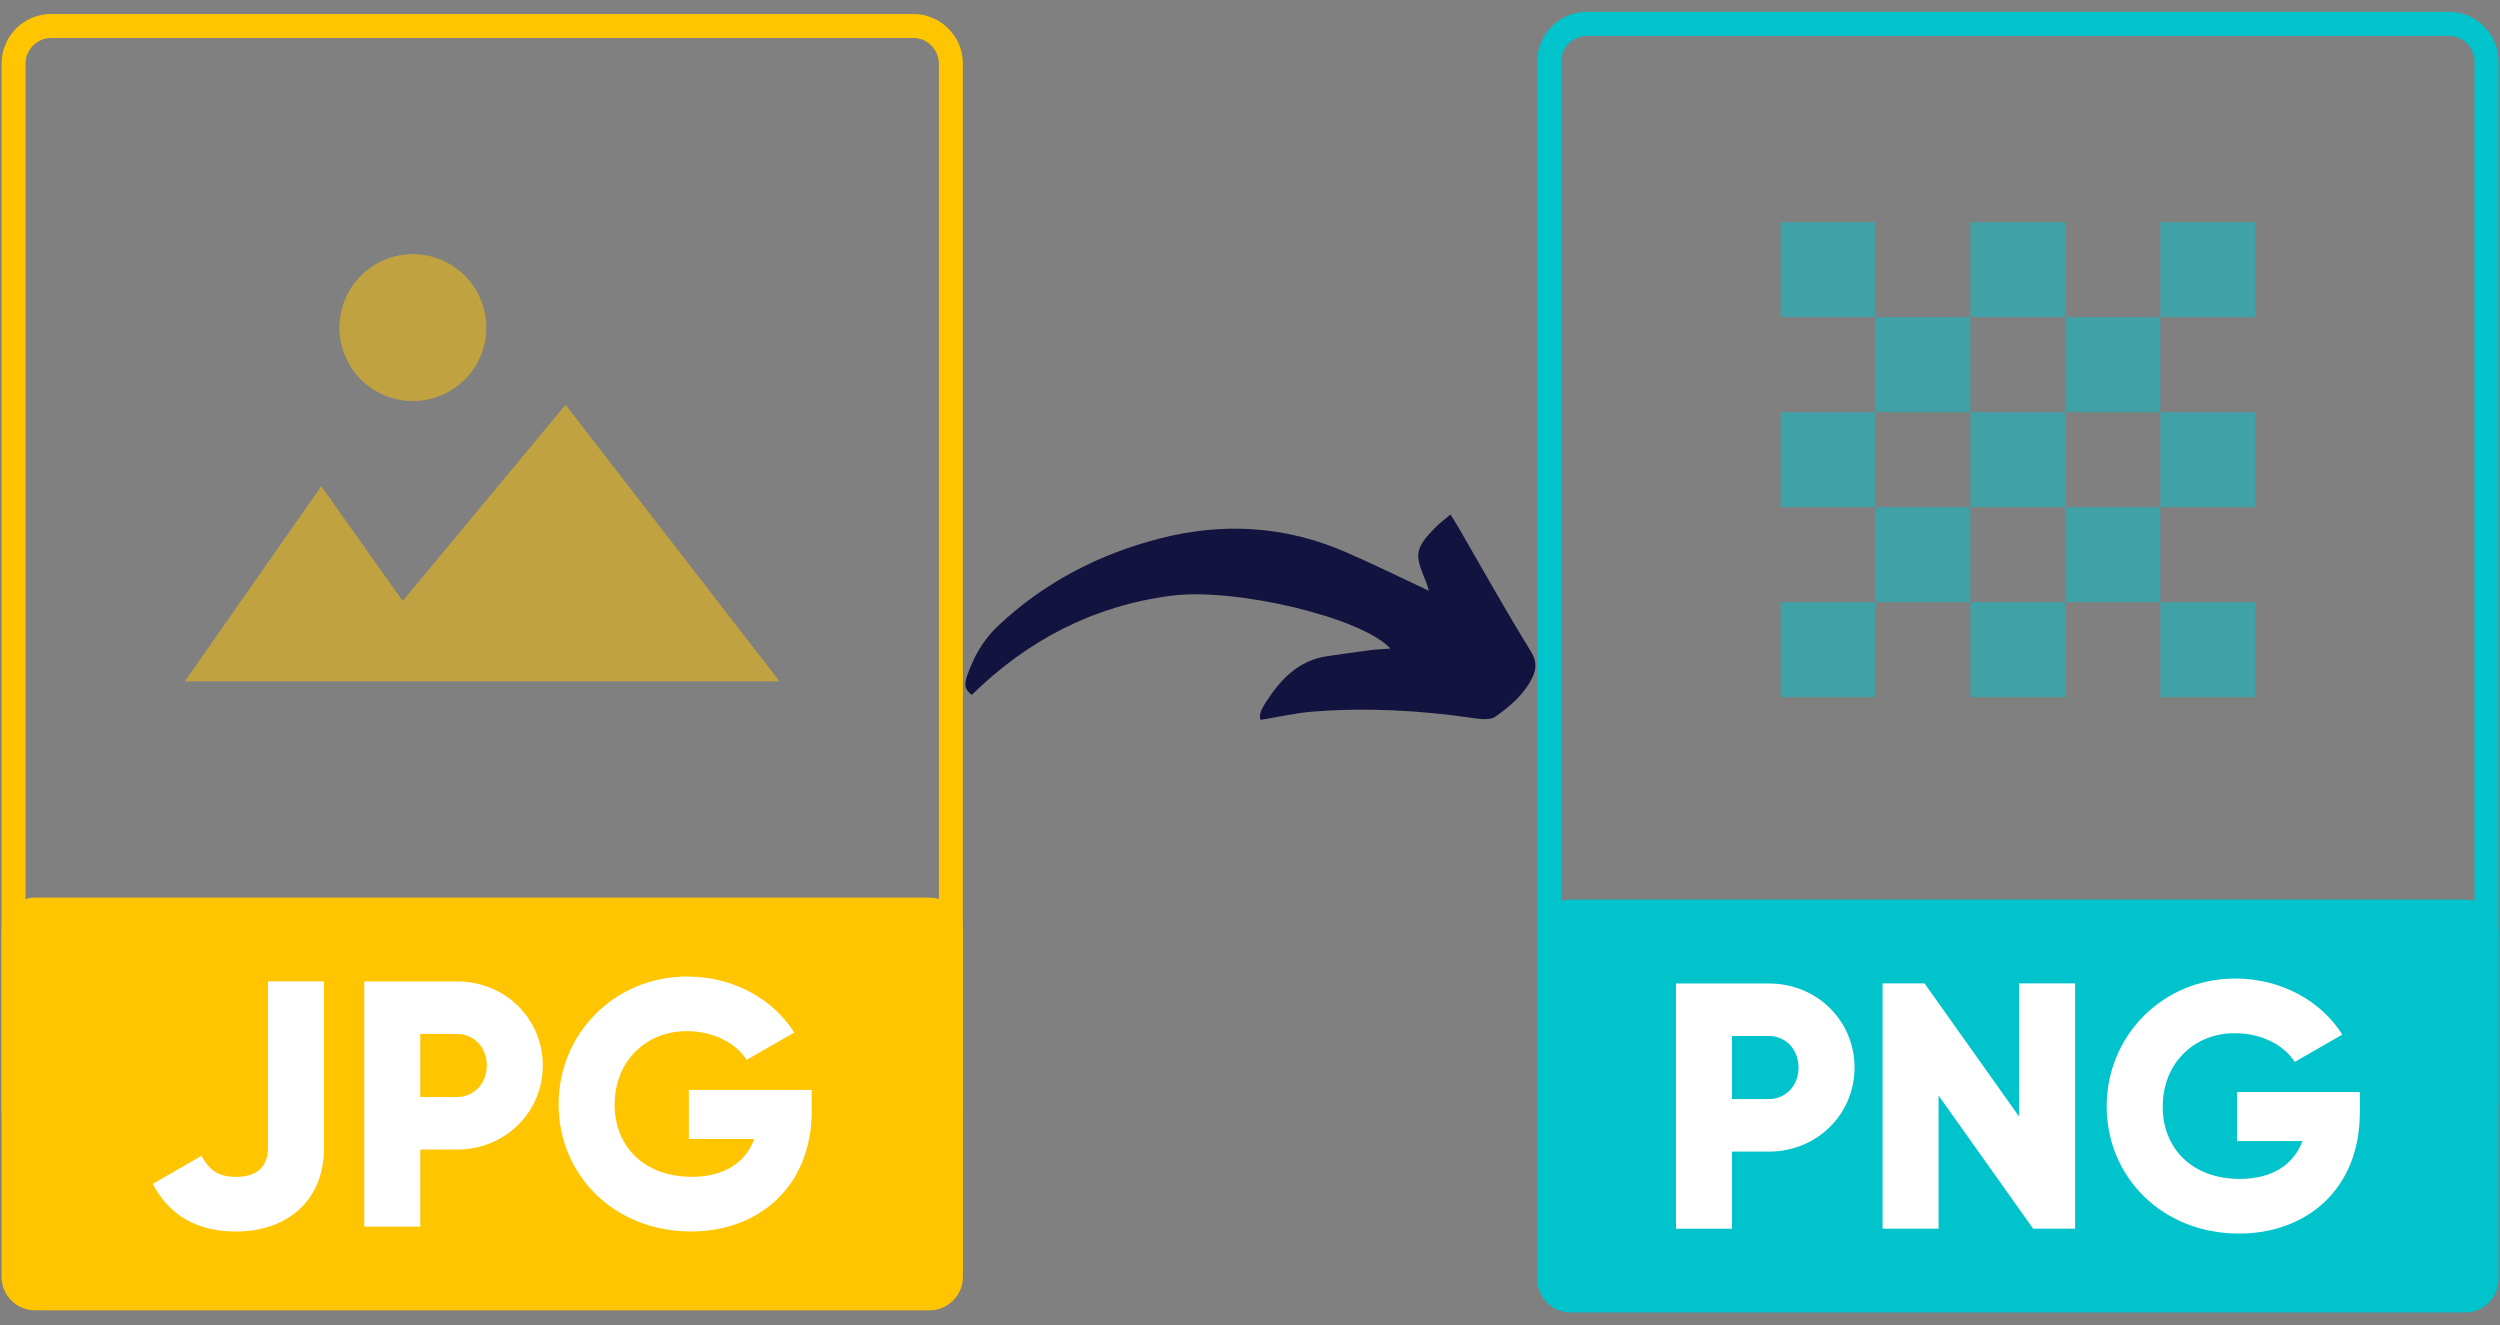 <svg xmlns="http://www.w3.org/2000/svg" xmlns:xlink="http://www.w3.org/1999/xlink" width="1000" zoomAndPan="magnify" viewBox="0 0 750 397.5" height="530" preserveAspectRatio="xMidYMid meet" version="1.0"><rect x="0" y="0" width="750" height="397.5" fill="#808080" stroke="none"/><defs><filter x="0%" y="0%" width="100%" height="100%" id="dd1c4100ec"><feColorMatrix values="0 0 0 0 1 0 0 0 0 1 0 0 0 0 1 0 0 0 1 0" color-interpolation-filters="sRGB"/></filter><clipPath id="e5090cc8ca"><path d="M 289 154.344 L 461 154.344 L 461 215.766 L 289 215.766 Z M 289 154.344 " clip-rule="nonzero"/></clipPath><clipPath id="517c87323c"><path d="M 461.176 3 L 749.527 3 L 749.527 334 L 461.176 334 Z M 461.176 3 " clip-rule="nonzero"/></clipPath><clipPath id="3a7590b574"><path d="M 461.176 269 L 749.527 269 L 749.527 394 L 461.176 394 Z M 461.176 269 " clip-rule="nonzero"/></clipPath><mask id="7b6fa83f32"><g filter="url(#dd1c4100ec)"><rect x="-75" width="900" fill="#000000" y="-39.75" height="477" fill-opacity="0.5"/></g></mask><clipPath id="a5a02ffe1a"><rect x="0" width="146" y="0" height="146"/></clipPath><clipPath id="115b7d986a"><path d="M 0.473 4 L 288.859 4 L 288.859 334 L 0.473 334 Z M 0.473 4 " clip-rule="nonzero"/></clipPath><clipPath id="f3fe1a228a"><path d="M 0.473 269 L 288.859 269 L 288.859 394 L 0.473 394 Z M 0.473 269 " clip-rule="nonzero"/></clipPath><mask id="c064981faa"><g filter="url(#dd1c4100ec)"><rect x="-75" width="900" fill="#000000" y="-39.75" height="477" fill-opacity="0.5"/></g></mask><clipPath id="bf483138a8"><rect x="0" width="181" y="0" height="132"/></clipPath></defs><g clip-path="url(#e5090cc8ca)"><path fill="#13133f" d="M 291.57 208.441 C 288.941 206.656 289.5 204.547 290.207 202.531 C 292.141 196.949 295 191.926 299.359 187.812 C 313.246 174.727 329.695 166.23 348.035 161.52 C 366.84 156.688 385.398 157.75 403.344 165.469 C 411.785 169.105 420.035 173.203 428.668 177.234 C 428.355 176.293 428.07 175.094 427.578 173.965 C 424.297 166.273 424.582 164.461 430.453 158.387 C 431.758 157.027 433.312 155.91 435.137 154.344 C 436.117 155.922 436.852 157.039 437.52 158.199 C 444.723 170.629 451.707 183.195 459.262 195.422 C 461.086 198.391 460.926 200.68 459.727 203.199 C 457.301 208.262 453.039 211.887 448.602 215.004 C 447.051 216.094 444.148 215.738 441.957 215.426 C 425.902 213.07 409.781 212.211 393.621 213.504 C 388.582 213.914 383.613 215.086 378.168 215.969 C 377.566 214.363 378.562 212.578 379.516 211.066 C 383.996 203.973 389.441 198.066 398.371 196.812 C 402.594 196.227 406.801 195.602 411.023 195.055 C 412.902 194.812 414.809 194.758 417.137 194.578 C 408.516 185.211 370.637 176.238 351.426 178.715 C 328.059 181.727 308.234 192.074 291.57 208.441 Z M 291.57 208.441 " fill-opacity="1" fill-rule="nonzero"/></g><g clip-path="url(#517c87323c)"><path fill="#00c3cb" d="M 734.656 10.754 C 738.902 10.754 742.363 14.215 742.363 18.465 L 742.363 324.07 L 468.375 326.082 L 468.375 18.465 C 468.375 14.215 471.832 10.754 476.078 10.754 L 734.656 10.754 M 734.656 3.551 L 476.062 3.551 C 467.848 3.551 461.176 10.23 461.176 18.465 L 461.176 333.336 L 749.562 331.238 L 749.562 18.465 C 749.562 10.23 742.887 3.551 734.656 3.551 Z M 734.656 3.551 " fill-opacity="1" fill-rule="nonzero"/></g><g clip-path="url(#3a7590b574)"><path fill="#00c3cb" d="M 739.551 393.746 L 471.203 393.746 C 465.664 393.746 461.176 389.25 461.176 383.711 L 461.176 279.922 C 461.176 274.379 465.664 269.887 471.203 269.887 L 739.551 269.887 C 745.09 269.887 749.578 274.379 749.578 279.922 L 749.578 383.711 C 749.562 389.25 745.07 393.746 739.551 393.746 Z M 739.551 393.746 " fill-opacity="1" fill-rule="nonzero"/></g><path fill="#ffffff" d="M 556.367 320.258 C 556.367 334.246 545.133 345.488 530.629 345.488 L 519.605 345.488 L 519.605 368.621 L 502.797 368.621 L 502.797 295.047 L 530.629 295.047 C 545.133 295.027 556.367 306.273 556.367 320.258 Z M 539.559 320.258 C 539.559 314.891 535.785 310.801 530.629 310.801 L 519.605 310.801 L 519.605 329.719 L 530.629 329.719 C 535.785 329.719 539.559 325.625 539.559 320.258 Z M 539.559 320.258 " fill-opacity="1" fill-rule="nonzero"/><path fill="#ffffff" d="M 622.535 295.027 L 622.535 368.602 L 609.938 368.602 L 581.578 328.668 L 581.578 368.602 L 564.77 368.602 L 564.77 295.027 L 577.367 295.027 L 605.727 334.965 L 605.727 295.027 Z M 622.535 295.027 " fill-opacity="1" fill-rule="nonzero"/><path fill="#ffffff" d="M 707.941 333.914 C 707.941 356.398 692.285 370.07 671.703 370.07 C 648.586 370.07 632.004 353.043 632.004 331.922 C 632.004 310.59 648.918 293.562 670.551 293.562 C 684.633 293.562 696.496 300.5 702.699 310.379 L 688.406 318.582 C 685.367 313.738 678.746 309.961 670.445 309.961 C 658.059 309.961 648.816 319.105 648.816 332.027 C 648.816 344.527 657.637 353.672 671.93 353.672 C 681.699 353.672 688.109 349.371 690.73 342.324 L 671.094 342.324 L 671.094 327.602 L 707.961 327.602 L 707.961 333.914 Z M 707.941 333.914 " fill-opacity="1" fill-rule="nonzero"/><g mask="url(#7b6fa83f32)"><g transform="matrix(1, 0, 0, 1, 532, 65)"><g clip-path="url(#a5a02ffe1a)"><path fill="#00c3cb" d="M 2.176 115.648 L 30.656 115.648 L 30.656 144.148 L 2.176 144.148 Z M 2.176 115.648 " fill-opacity="1" fill-rule="nonzero"/><path fill="#00c3cb" d="M 2.176 58.648 L 30.656 58.648 L 30.656 87.148 L 2.176 87.148 Z M 2.176 58.648 " fill-opacity="1" fill-rule="nonzero"/><path fill="#00c3cb" d="M 30.656 87.148 L 59.137 87.148 L 59.137 115.648 L 30.656 115.648 Z M 30.656 87.148 " fill-opacity="1" fill-rule="nonzero"/><path fill="#00c3cb" d="M 59.137 115.648 L 87.617 115.648 L 87.617 144.148 L 59.137 144.148 Z M 59.137 115.648 " fill-opacity="1" fill-rule="nonzero"/><path fill="#00c3cb" d="M 2.176 1.652 L 30.656 1.652 L 30.656 30.148 L 2.176 30.148 Z M 2.176 1.652 " fill-opacity="1" fill-rule="nonzero"/><path fill="#00c3cb" d="M 30.656 30.148 L 59.137 30.148 L 59.137 58.648 L 30.656 58.648 Z M 30.656 30.148 " fill-opacity="1" fill-rule="nonzero"/><path fill="#00c3cb" d="M 59.137 58.648 L 87.617 58.648 L 87.617 87.148 L 59.137 87.148 Z M 59.137 58.648 " fill-opacity="1" fill-rule="nonzero"/><path fill="#00c3cb" d="M 87.617 87.148 L 116.098 87.148 L 116.098 115.648 L 87.617 115.648 Z M 87.617 87.148 " fill-opacity="1" fill-rule="nonzero"/><path fill="#00c3cb" d="M 116.098 115.648 L 144.578 115.648 L 144.578 144.148 L 116.098 144.148 Z M 116.098 115.648 " fill-opacity="1" fill-rule="nonzero"/><path fill="#00c3cb" d="M 59.137 1.652 L 87.617 1.652 L 87.617 30.148 L 59.137 30.148 Z M 59.137 1.652 " fill-opacity="1" fill-rule="nonzero"/><path fill="#00c3cb" d="M 87.617 30.148 L 116.098 30.148 L 116.098 58.648 L 87.617 58.648 Z M 87.617 30.148 " fill-opacity="1" fill-rule="nonzero"/><path fill="#00c3cb" d="M 116.098 58.648 L 144.578 58.648 L 144.578 87.148 L 116.098 87.148 Z M 116.098 58.648 " fill-opacity="1" fill-rule="nonzero"/><path fill="#00c3cb" d="M 116.098 1.652 L 144.578 1.652 L 144.578 30.148 L 116.098 30.148 Z M 116.098 1.652 " fill-opacity="1" fill-rule="nonzero"/></g></g></g><g clip-path="url(#115b7d986a)"><path fill="#ffc500" d="M 273.953 11.391 C 278.199 11.391 281.66 14.852 281.66 19.102 L 281.66 324.605 L 7.668 326.617 L 7.668 19.102 C 7.668 14.852 11.129 11.391 15.375 11.391 L 273.953 11.391 M 273.953 4.191 L 15.359 4.191 C 7.145 4.191 0.473 10.867 0.473 19.102 L 0.473 333.871 L 288.859 331.773 L 288.859 19.102 C 288.859 10.867 282.184 4.191 273.953 4.191 Z M 273.953 4.191 " fill-opacity="1" fill-rule="nonzero"/></g><g clip-path="url(#f3fe1a228a)"><path fill="#ffc500" d="M 278.848 393.105 L 10.5 393.105 C 4.961 393.105 0.473 388.613 0.473 383.07 L 0.473 279.32 C 0.473 273.777 4.961 269.289 10.5 269.289 L 278.848 269.289 C 284.387 269.289 288.875 273.777 288.875 279.32 L 288.875 383.07 C 288.859 388.613 284.367 393.105 278.848 393.105 Z M 278.848 393.105 " fill-opacity="1" fill-rule="nonzero"/></g><path fill="#ffffff" d="M 45.832 355.16 L 60.438 346.75 C 62.742 350.84 65.172 353.062 70.832 353.062 C 78.191 353.062 80.391 348.867 80.391 344.34 L 80.391 294.422 L 97.199 294.422 L 97.199 344.34 C 97.199 360.523 85.859 369.457 70.73 369.457 C 59.059 369.438 50.652 364.512 45.832 355.16 Z M 45.832 355.16 " fill-opacity="1" fill-rule="nonzero"/><path fill="#ffffff" d="M 162.844 319.645 C 162.844 333.625 151.609 344.863 137.109 344.863 L 126.082 344.863 L 126.082 367.988 L 109.273 367.988 L 109.273 294.438 L 137.109 294.438 C 151.594 294.422 162.844 305.66 162.844 319.645 Z M 146.035 319.645 C 146.035 314.277 142.262 310.188 137.109 310.188 L 126.082 310.188 L 126.082 329.098 L 137.109 329.098 C 142.246 329.098 146.035 325.008 146.035 319.645 Z M 146.035 319.645 " fill-opacity="1" fill-rule="nonzero"/><path fill="#ffffff" d="M 243.516 333.293 C 243.516 355.77 227.859 369.438 207.277 369.438 C 184.16 369.438 167.582 352.414 167.582 331.301 C 167.582 309.977 184.492 292.953 206.125 292.953 C 220.207 292.953 232.07 299.891 238.273 309.766 L 223.98 317.965 C 220.941 313.125 214.32 309.348 206.02 309.348 C 193.633 309.348 184.391 318.488 184.391 331.406 C 184.391 343.902 193.211 353.043 207.504 353.043 C 217.273 353.043 223.684 348.746 226.305 341.699 L 206.648 341.699 L 206.648 326.984 L 243.516 326.984 Z M 243.516 333.293 " fill-opacity="1" fill-rule="nonzero"/><g mask="url(#c064981faa)"><g transform="matrix(1, 0, 0, 1, 54, 74)"><g clip-path="url(#bf483138a8)"><path fill="#ffc500" d="M 179.871 130.406 L 115.66 47.438 L 66.805 106.305 L 42.379 71.855 L 1.457 130.406 Z M 179.871 130.406 " fill-opacity="1" fill-rule="nonzero"/><path fill="#ffc500" d="M 91.898 24.277 C 91.898 25 91.859 25.719 91.789 26.438 C 91.719 27.156 91.613 27.871 91.473 28.578 C 91.332 29.285 91.156 29.984 90.949 30.676 C 90.738 31.367 90.496 32.047 90.219 32.711 C 89.941 33.379 89.637 34.031 89.293 34.668 C 88.953 35.305 88.586 35.922 88.184 36.523 C 87.781 37.121 87.352 37.703 86.895 38.262 C 86.438 38.816 85.953 39.352 85.441 39.863 C 84.934 40.371 84.398 40.855 83.84 41.316 C 83.285 41.773 82.703 42.203 82.105 42.602 C 81.504 43.004 80.887 43.375 80.25 43.715 C 79.613 44.055 78.961 44.363 78.297 44.641 C 77.629 44.918 76.949 45.16 76.258 45.367 C 75.57 45.578 74.871 45.754 74.16 45.895 C 73.453 46.035 72.742 46.141 72.023 46.211 C 71.305 46.281 70.586 46.316 69.863 46.316 C 69.141 46.316 68.422 46.281 67.703 46.211 C 66.984 46.141 66.273 46.035 65.566 45.895 C 64.855 45.754 64.156 45.578 63.469 45.367 C 62.777 45.16 62.098 44.918 61.434 44.641 C 60.766 44.363 60.113 44.055 59.477 43.715 C 58.84 43.375 58.223 43.004 57.621 42.602 C 57.023 42.203 56.445 41.773 55.887 41.316 C 55.328 40.855 54.793 40.371 54.285 39.863 C 53.773 39.352 53.289 38.816 52.832 38.262 C 52.375 37.703 51.945 37.121 51.543 36.523 C 51.145 35.922 50.773 35.305 50.434 34.668 C 50.094 34.031 49.785 33.379 49.508 32.711 C 49.23 32.047 48.988 31.367 48.777 30.676 C 48.57 29.984 48.395 29.285 48.254 28.578 C 48.113 27.871 48.008 27.156 47.938 26.438 C 47.867 25.719 47.832 25 47.832 24.277 C 47.832 23.555 47.867 22.836 47.938 22.117 C 48.008 21.398 48.113 20.688 48.254 19.977 C 48.395 19.27 48.57 18.57 48.777 17.879 C 48.988 17.188 49.23 16.512 49.508 15.844 C 49.785 15.176 50.094 14.523 50.434 13.887 C 50.773 13.25 51.145 12.633 51.543 12.031 C 51.945 11.434 52.375 10.852 52.832 10.297 C 53.289 9.738 53.773 9.203 54.285 8.691 C 54.793 8.184 55.328 7.699 55.887 7.238 C 56.445 6.781 57.023 6.352 57.621 5.953 C 58.223 5.551 58.84 5.18 59.477 4.84 C 60.113 4.5 60.766 4.191 61.434 3.914 C 62.098 3.637 62.777 3.395 63.469 3.188 C 64.156 2.977 64.855 2.801 65.566 2.66 C 66.273 2.52 66.984 2.414 67.703 2.344 C 68.422 2.273 69.141 2.238 69.863 2.238 C 70.586 2.238 71.305 2.273 72.023 2.344 C 72.742 2.414 73.453 2.52 74.16 2.66 C 74.871 2.801 75.57 2.977 76.258 3.188 C 76.949 3.395 77.629 3.637 78.297 3.914 C 78.961 4.191 79.613 4.5 80.25 4.84 C 80.887 5.18 81.504 5.551 82.105 5.953 C 82.703 6.352 83.285 6.781 83.84 7.238 C 84.398 7.699 84.934 8.184 85.441 8.691 C 85.953 9.203 86.438 9.738 86.895 10.297 C 87.352 10.852 87.781 11.434 88.184 12.031 C 88.586 12.633 88.953 13.25 89.293 13.887 C 89.637 14.523 89.941 15.176 90.219 15.844 C 90.496 16.512 90.738 17.188 90.949 17.879 C 91.156 18.57 91.332 19.27 91.473 19.977 C 91.613 20.688 91.719 21.398 91.789 22.117 C 91.859 22.836 91.898 23.555 91.898 24.277 Z M 91.898 24.277 " fill-opacity="1" fill-rule="nonzero"/></g></g></g></svg>